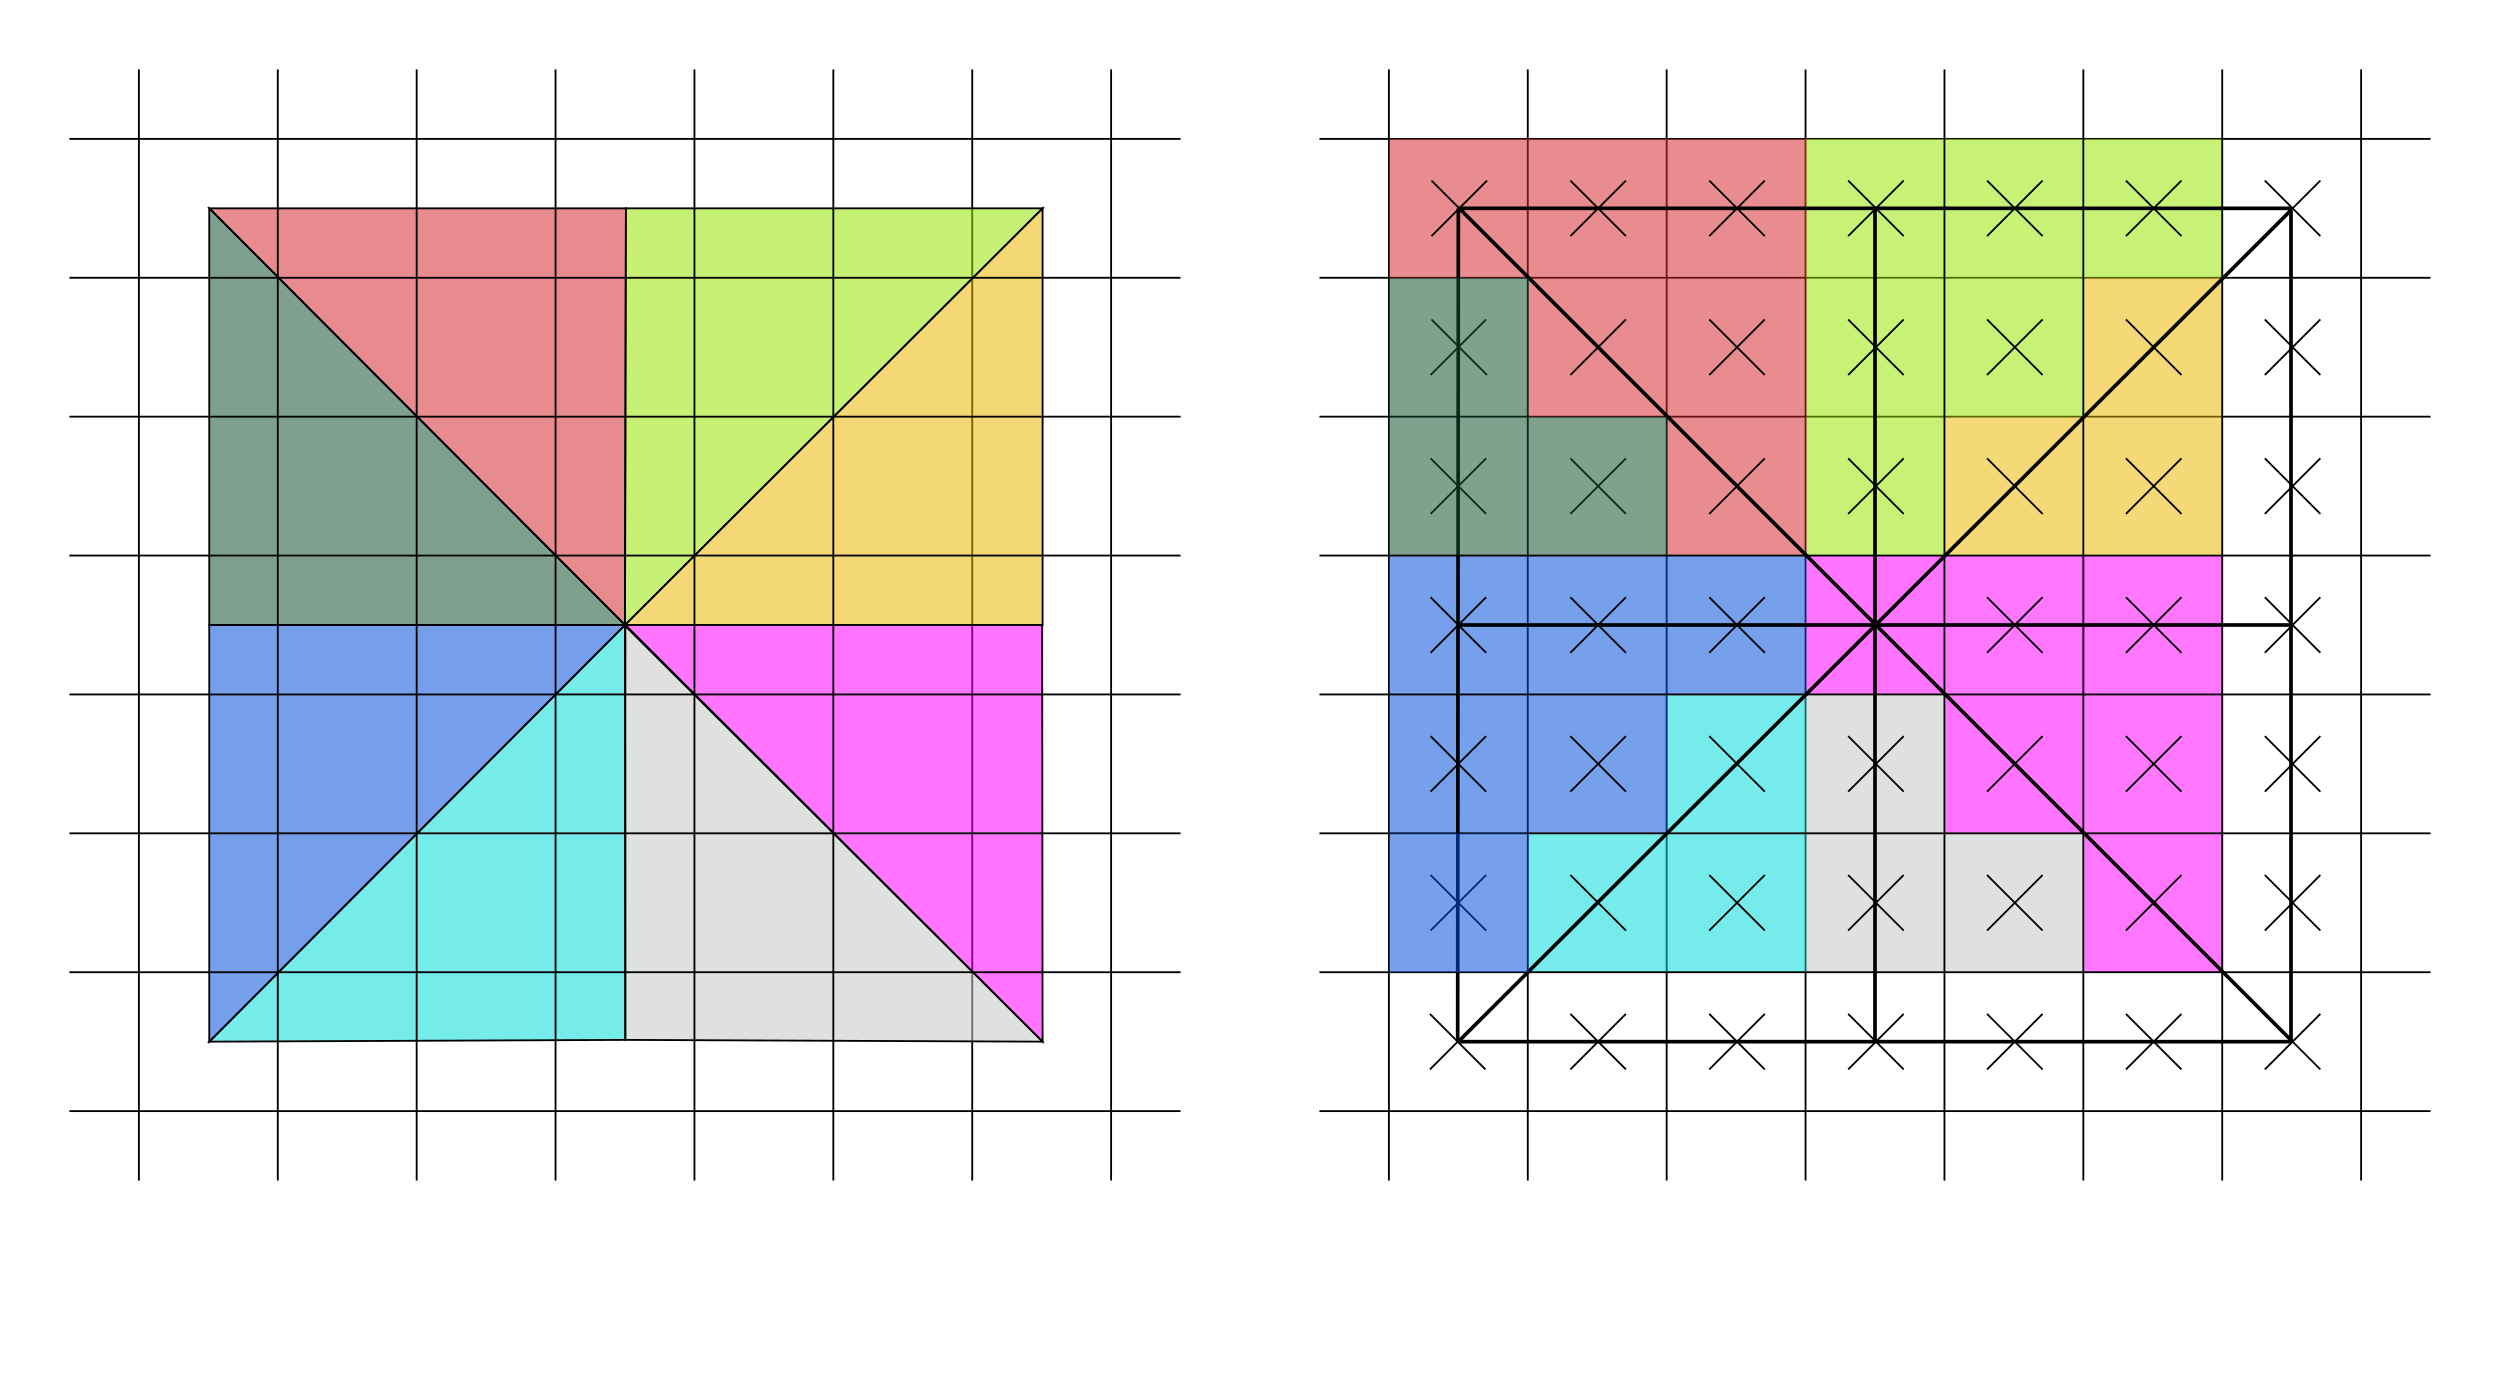 <?xml version="1.0" encoding="UTF-8" standalone="no"?>
<!-- Created with Inkscape (http://www.inkscape.org/) -->

<svg
   width="180mm"
   height="100mm"
   viewBox="0 0 180 100"
   version="1.1"
   id="svg1"
   inkscape:version="1.4 (86a8ad7, 2024-10-11)"
   sodipodi:docname="edge_function4.svg"
   xmlns:inkscape="http://www.inkscape.org/namespaces/inkscape"
   xmlns:sodipodi="http://sodipodi.sourceforge.net/DTD/sodipodi-0.dtd"
   xmlns="http://www.w3.org/2000/svg"
   xmlns:svg="http://www.w3.org/2000/svg">
  <sodipodi:namedview
     id="namedview1"
     pagecolor="#ffffff"
     bordercolor="#000000"
     borderopacity="0.25"
     inkscape:showpageshadow="2"
     inkscape:pageopacity="0.0"
     inkscape:pagecheckerboard="0"
     inkscape:deskcolor="#d1d1d1"
     inkscape:document-units="mm"
     inkscape:zoom="8.6733444"
     inkscape:cx="545.75257"
     inkscape:cy="82.840017"
     inkscape:window-width="2560"
     inkscape:window-height="1494"
     inkscape:window-x="-11"
     inkscape:window-y="-11"
     inkscape:window-maximized="1"
     inkscape:current-layer="layer1"
     showgrid="true">
    <inkscape:grid
       id="grid1"
       units="mm"
       originx="0"
       originy="0"
       spacingx="1"
       spacingy="1"
       empcolor="#0099e5"
       empopacity="0.302"
       color="#0099e5"
       opacity="0.149"
       empspacing="5"
       enabled="true"
       visible="true" />
  </sodipodi:namedview>
  <defs
     id="defs1" />
  <g
     inkscape:groupmode="layer"
     id="layer2"
     inkscape:label="back">
    <g
       id="g1">
      <path
         style="fill:none;fill-opacity:0.539;stroke:#000000;stroke-width:0.132;stroke-dasharray:none"
         d="M 70,5 V 85"
         id="path2-1-7"
         sodipodi:nodetypes="cc" />
      <path
         style="fill:none;fill-opacity:0.539;stroke:#000000;stroke-width:0.132;stroke-dasharray:none"
         d="M 80,5 V 85"
         id="path2-1-7-2"
         sodipodi:nodetypes="cc" />
      <path
         style="fill:#d42a30;fill-opacity:0.541;stroke:#000000;stroke-width:0.132;stroke-dasharray:none;stroke-opacity:1"
         d="m 15.066,15 29.934,30 0.066,-30 z"
         id="path10"
         sodipodi:nodetypes="cccc" />
      <path
         style="fill:#165030;fill-opacity:0.541;stroke:#000000;stroke-width:0.132;stroke-dasharray:none;stroke-opacity:1"
         d="M 15.066,15 V 45 H 45 Z"
         id="path11"
         sodipodi:nodetypes="cccc" />
      <path
         style="fill:#96e600;fill-opacity:0.541;stroke:#000000;stroke-width:0.132;stroke-dasharray:none;stroke-opacity:1"
         d="M 75.066,15 45,45 45.066,15 Z"
         id="path10-0"
         sodipodi:nodetypes="cccc" />
      <path
         style="fill:#eab800;fill-opacity:0.541;stroke:#000000;stroke-width:0.132;stroke-dasharray:none;stroke-opacity:1"
         d="M 75.066,15 V 45 H 45 Z"
         id="path11-8"
         sodipodi:nodetypes="cccc" />
      <path
         style="fill:#00dad9;fill-opacity:0.541;stroke:#000000;stroke-width:0.132;stroke-dasharray:none;stroke-opacity:1"
         d="M 15.066,75 45,45 45.026,74.872 Z"
         id="path10-7"
         sodipodi:nodetypes="cccc" />
      <path
         style="fill:#004fd9;fill-opacity:0.541;stroke:#000000;stroke-width:0.132;stroke-dasharray:none;stroke-opacity:1"
         d="M 15.066,75 V 45 h 29.934 z"
         id="path11-4"
         sodipodi:nodetypes="cccc" />
      <path
         style="fill:#c4c7c3;fill-opacity:0.541;stroke:#000000;stroke-width:0.132;stroke-dasharray:none;stroke-opacity:1"
         d="M 75.066,75 45.026,45.079 V 74.872 Z"
         id="path10-0-7"
         sodipodi:nodetypes="cccc" />
      <path
         style="fill:#ff00ff;fill-opacity:0.541;stroke:#000000;stroke-width:0.132;stroke-dasharray:none;stroke-opacity:1"
         d="M 75.066,75 75.035,45.001 H 45.031 Z"
         id="path11-8-8"
         sodipodi:nodetypes="cccc" />
      <path
         style="fill:none;fill-opacity:0.539;stroke:#000000;stroke-width:0.132;stroke-dasharray:none"
         d="M 5,10 H 85"
         id="path3-8-1-8"
         sodipodi:nodetypes="cc" />
      <path
         style="fill:none;fill-opacity:0.539;stroke:#000000;stroke-width:0.132;stroke-dasharray:none"
         d="M 5,20 H 85"
         id="path3-8-1-8-5"
         sodipodi:nodetypes="cc" />
      <path
         style="fill:none;fill-opacity:0.539;stroke:#000000;stroke-width:0.132;stroke-dasharray:none"
         d="M 5,30 H 85"
         id="path3-8-1-8-1"
         sodipodi:nodetypes="cc" />
      <path
         style="fill:none;fill-opacity:0.539;stroke:#000000;stroke-width:0.132;stroke-dasharray:none"
         d="M 5,40 H 85"
         id="path3-8-1-8-7"
         sodipodi:nodetypes="cc" />
      <path
         style="fill:none;fill-opacity:0.539;stroke:#000000;stroke-width:0.132;stroke-dasharray:none"
         d="M 5,50 H 85"
         id="path3-8-1-8-2"
         sodipodi:nodetypes="cc" />
      <path
         style="fill:none;fill-opacity:0.539;stroke:#000000;stroke-width:0.132;stroke-dasharray:none"
         d="M 5,60 H 85"
         id="path3-8-1-8-16"
         sodipodi:nodetypes="cc" />
      <path
         style="fill:none;fill-opacity:0.539;stroke:#000000;stroke-width:0.132;stroke-dasharray:none"
         d="M 5,70 H 85"
         id="path3-8-1-8-6"
         sodipodi:nodetypes="cc" />
      <path
         style="fill:none;fill-opacity:0.539;stroke:#000000;stroke-width:0.132;stroke-dasharray:none"
         d="M 5,80 H 85"
         id="path3-8-1-8-6-6"
         sodipodi:nodetypes="cc" />
      <path
         style="fill:none;fill-opacity:0.539;stroke:#000000;stroke-width:0.132;stroke-dasharray:none"
         d="M 60,5 V 85"
         id="path2-1-7-4"
         sodipodi:nodetypes="cc" />
      <path
         style="fill:none;fill-opacity:0.539;stroke:#000000;stroke-width:0.132;stroke-dasharray:none"
         d="M 50,5 V 85"
         id="path2-1-7-3"
         sodipodi:nodetypes="cc" />
      <path
         style="fill:none;fill-opacity:0.539;stroke:#000000;stroke-width:0.132;stroke-dasharray:none"
         d="M 40,5 V 85"
         id="path2-1-7-1"
         sodipodi:nodetypes="cc" />
      <path
         style="fill:none;fill-opacity:0.539;stroke:#000000;stroke-width:0.132;stroke-dasharray:none"
         d="M 30,5 V 85"
         id="path2-1-7-42"
         sodipodi:nodetypes="cc" />
      <path
         style="fill:none;fill-opacity:0.539;stroke:#000000;stroke-width:0.132;stroke-dasharray:none"
         d="M 20,5 V 85"
         id="path2-1-7-31"
         sodipodi:nodetypes="cc" />
      <path
         style="fill:none;fill-opacity:0.539;stroke:#000000;stroke-width:0.132;stroke-dasharray:none"
         d="M 10,5 V 85"
         id="path2-1-7-5"
         sodipodi:nodetypes="cc" />
    </g>
    <path
       style="fill:none;fill-opacity:0.539;stroke:#000000;stroke-width:0.132;stroke-dasharray:none"
       d="M 95,20 H 175"
       id="path3-8-1-8-5-8"
       sodipodi:nodetypes="cc" />
    <path
       style="fill:none;fill-opacity:0.539;stroke:#000000;stroke-width:0.132;stroke-dasharray:none"
       d="M 95,10 H 175"
       id="path3-8-1-8-5-8-3"
       sodipodi:nodetypes="cc" />
    <path
       style="fill:none;fill-opacity:0.539;stroke:#000000;stroke-width:0.132;stroke-dasharray:none"
       d="M 95,30 H 175"
       id="path3-8-1-8-5-8-0"
       sodipodi:nodetypes="cc" />
    <path
       style="fill:none;fill-opacity:0.539;stroke:#000000;stroke-width:0.132;stroke-dasharray:none"
       d="M 110,5 V 85"
       id="path2-1-7-5-9"
       sodipodi:nodetypes="cc" />
    <path
       style="fill:none;fill-opacity:0.539;stroke:#000000;stroke-width:0.132;stroke-dasharray:none"
       d="M 120,5 V 85"
       id="path2-1-7-5-9-5"
       sodipodi:nodetypes="cc" />
    <path
       style="fill:none;fill-opacity:0.539;stroke:#000000;stroke-width:0.132;stroke-dasharray:none"
       d="M 130,5 V 85"
       id="path2-1-7-5-9-5-9"
       sodipodi:nodetypes="cc" />
    <path
       style="fill:none;fill-opacity:0.539;stroke:#000000;stroke-width:0.132;stroke-dasharray:none"
       d="M 100,5 V 85"
       id="path2-1-7-5-9-1"
       sodipodi:nodetypes="cc" />
  </g>
  <g
     inkscape:label="Layer 1"
     inkscape:groupmode="layer"
     id="layer1">
    <rect
       style="fill:#004fd9;fill-opacity:0.539;stroke:none;stroke-width:0.132;stroke-dasharray:none"
       id="rect9-3"
       width="10"
       height="10"
       x="120.066"
       y="40" />
    <rect
       style="fill:#004fd9;fill-opacity:0.539;stroke:none;stroke-width:0.132;stroke-dasharray:none"
       id="rect9-2"
       width="10"
       height="10"
       x="110.066"
       y="40" />
    <rect
       style="fill:#004fd9;fill-opacity:0.539;stroke:none;stroke-width:0.132;stroke-dasharray:none"
       id="rect9-2-9"
       width="10"
       height="10"
       x="100.066"
       y="40" />
    <rect
       style="fill:#004fd9;fill-opacity:0.539;stroke:none;stroke-width:0.132;stroke-dasharray:none"
       id="rect9-2-4"
       width="10"
       height="10"
       x="100.066"
       y="50" />
    <rect
       style="fill:#004fd9;fill-opacity:0.539;stroke:none;stroke-width:0.132;stroke-dasharray:none"
       id="rect9-37"
       width="10"
       height="10"
       x="110.066"
       y="50" />
    <rect
       style="fill:#00dad9;fill-opacity:0.539;stroke:none;stroke-width:0.132;stroke-dasharray:none"
       id="rect9-7"
       width="10"
       height="10"
       x="120.066"
       y="50" />
    <rect
       style="fill:#00dad9;fill-opacity:0.539;stroke:none;stroke-width:0.132;stroke-dasharray:none"
       id="rect9-7-7"
       width="10"
       height="10"
       x="110.066"
       y="60" />
    <rect
       style="fill:#00dad9;fill-opacity:0.539;stroke:none;stroke-width:0.132;stroke-dasharray:none"
       id="rect9-7-5"
       width="10"
       height="10"
       x="120.066"
       y="60" />
    <rect
       style="fill:#c4c7c3;fill-opacity:0.541;stroke:none;stroke-width:0.132;stroke-dasharray:none"
       id="rect9-4"
       width="10"
       height="10"
       x="130.066"
       y="50" />
    <rect
       style="fill:#c4c7c3;fill-opacity:0.541;stroke:none;stroke-width:0.132;stroke-dasharray:none"
       id="rect9-4-4"
       width="10"
       height="10"
       x="130.066"
       y="60" />
    <rect
       style="fill:#c4c7c3;fill-opacity:0.541;stroke:none;stroke-width:0.132;stroke-dasharray:none"
       id="rect9-4-0"
       width="10"
       height="10"
       x="140.066"
       y="60" />
    <rect
       style="fill:#ff00ff;fill-opacity:0.539;stroke:none;stroke-width:0.132;stroke-dasharray:none"
       id="rect9-96"
       width="10"
       height="10"
       x="140.066"
       y="40" />
    <rect
       style="fill:#ff00ff;fill-opacity:0.539;stroke:none;stroke-width:0.132;stroke-dasharray:none"
       id="rect9-96-3"
       width="10"
       height="10"
       x="150"
       y="40" />
    <rect
       style="fill:#ff00ff;fill-opacity:0.539;stroke:none;stroke-width:0.132;stroke-dasharray:none"
       id="rect9-96-5"
       width="10"
       height="10"
       x="150.066"
       y="50" />
    <rect
       style="fill:#ff00ff;fill-opacity:0.539;stroke:none;stroke-width:0.132;stroke-dasharray:none"
       id="rect9-96-2"
       width="10"
       height="10"
       x="150.066"
       y="60" />
    <rect
       style="fill:#ff00ff;fill-opacity:0.541;stroke:none;stroke-width:0.132;stroke-dasharray:none"
       id="rect9-8"
       width="10"
       height="10"
       x="130.066"
       y="40" />
    <rect
       style="fill:#ff00ff;fill-opacity:0.541;stroke:none;stroke-width:0.132;stroke-dasharray:none"
       id="rect9-81"
       width="10"
       height="10"
       x="140.066"
       y="50" />
    <rect
       style="fill:#eab800;fill-opacity:0.539;stroke:none;stroke-width:0.132;stroke-dasharray:none"
       id="rect9-9"
       width="10"
       height="10"
       x="140.066"
       y="30" />
    <rect
       style="fill:#eab800;fill-opacity:0.539;stroke:none;stroke-width:0.132;stroke-dasharray:none"
       id="rect9-9-4"
       width="10"
       height="10"
       x="150.066"
       y="20" />
    <rect
       style="fill:#eab800;fill-opacity:0.539;stroke:none;stroke-width:0.132;stroke-dasharray:none"
       id="rect9-9-3"
       width="10"
       height="10"
       x="150.066"
       y="30" />
    <rect
       style="fill:#96e600;fill-opacity:0.539;stroke:none;stroke-width:0.132;stroke-dasharray:none"
       id="rect9-6"
       width="10"
       height="10"
       x="130.066"
       y="20" />
    <rect
       style="fill:#96e600;fill-opacity:0.539;stroke:none;stroke-width:0.132;stroke-dasharray:none"
       id="rect9-6-1"
       width="10"
       height="10"
       x="130"
       y="10" />
    <rect
       style="fill:#96e600;fill-opacity:0.539;stroke:none;stroke-width:0.132;stroke-dasharray:none"
       id="rect9-6-4"
       width="10"
       height="10"
       x="140"
       y="10" />
    <rect
       style="fill:#96e600;fill-opacity:0.539;stroke:none;stroke-width:0.132;stroke-dasharray:none"
       id="rect9-6-40"
       width="10"
       height="10"
       x="150.066"
       y="10" />
    <rect
       style="fill:#96e600;fill-opacity:0.539;stroke:none;stroke-width:0.132;stroke-dasharray:none"
       id="rect9-62"
       width="10"
       height="10"
       x="140.066"
       y="20" />
    <rect
       style="fill:#96e600;fill-opacity:0.539;stroke:none;stroke-width:0.132;stroke-dasharray:none"
       id="rect9-0"
       width="10"
       height="10"
       x="130.066"
       y="30" />
    <rect
       style="fill:#d42a30;fill-opacity:0.539;stroke:none;stroke-width:0.132;stroke-dasharray:none"
       id="rect9-21"
       width="10"
       height="10"
       x="120.066"
       y="20" />
    <rect
       style="fill:#d42a30;fill-opacity:0.539;stroke:none;stroke-width:0.132;stroke-dasharray:none"
       id="rect9-5"
       width="10"
       height="10"
       x="120.066"
       y="30" />
    <rect
       style="fill:#d42a30;fill-opacity:0.539;stroke:none;stroke-width:0.132;stroke-dasharray:none"
       id="rect9-22"
       width="10"
       height="10"
       x="110.066"
       y="20" />
    <rect
       style="fill:#d42a30;fill-opacity:0.539;stroke:none;stroke-width:0.132;stroke-dasharray:none"
       id="rect9-22-1"
       width="10"
       height="10"
       x="110.066"
       y="10" />
    <rect
       style="fill:#d42a30;fill-opacity:0.539;stroke:none;stroke-width:0.132;stroke-dasharray:none"
       id="rect9-22-3"
       width="10"
       height="10"
       x="120.066"
       y="10" />
    <rect
       style="fill:#d42a30;fill-opacity:0.539;stroke:none;stroke-width:0.132;stroke-dasharray:none"
       id="rect9-22-8"
       width="10"
       height="10"
       x="100.066"
       y="10" />
    <path
       style="fill:none;fill-opacity:0.539;stroke:#000000;stroke-width:0.265;stroke-dasharray:none"
       d="m 105,15 h 60"
       id="path4-1" />
    <path
       style="fill:none;fill-opacity:0.539;stroke:#000000;stroke-width:0.265;stroke-dasharray:none"
       d="m 105,75 h 60"
       id="path4-1-3" />
    <path
       style="fill:none;fill-opacity:0.539;stroke:#000000;stroke-width:0.265;stroke-dasharray:none"
       d="m 105,45 h 60"
       id="path4-9"
       sodipodi:nodetypes="cc" />
    <path
       style="fill:none;fill-opacity:0.539;stroke:#000000;stroke-width:0.265;stroke-dasharray:none"
       d="m 135,15 0,60"
       id="path5"
       sodipodi:nodetypes="cc" />
    <path
       style="fill:none;fill-opacity:0.539;stroke:#000000;stroke-width:0.265;stroke-dasharray:none"
       d="m 105,15 -0.047,60"
       id="path5-3-8"
       sodipodi:nodetypes="cc" />
    <path
       style="fill:none;fill-opacity:0.539;stroke:#000000;stroke-width:0.265;stroke-dasharray:none"
       d="M 164.953,15.132 V 75"
       id="path5-3-8-6" />
    <path
       style="fill:none;fill-opacity:0.539;stroke:#000000;stroke-width:0.265;stroke-dasharray:none"
       d="m 105.066,15 60,60"
       id="path6"
       sodipodi:nodetypes="cc" />
    <path
       style="fill:none;fill-opacity:0.539;stroke:#000000;stroke-width:0.265;stroke-dasharray:none"
       d="M 105,75 164.953,15.132"
       id="path7"
       sodipodi:nodetypes="cc" />
    <path
       style="fill:none;fill-opacity:0.539;stroke:#000000;stroke-width:0.132;stroke-dasharray:none"
       d="m 153.066,33 4,4"
       id="path8" />
    <path
       style="fill:none;fill-opacity:0.539;stroke:#000000;stroke-width:0.132;stroke-dasharray:none"
       d="m 153.066,37 4,-4"
       id="path9" />
    <path
       style="fill:none;fill-opacity:0.539;stroke:#000000;stroke-width:0.132;stroke-dasharray:none"
       d="m 153.066,43 4,4"
       id="path8-1" />
    <path
       style="fill:none;fill-opacity:0.539;stroke:#000000;stroke-width:0.132;stroke-dasharray:none"
       d="m 153.066,47 4,-4"
       id="path9-0" />
    <path
       style="fill:none;fill-opacity:0.539;stroke:#000000;stroke-width:0.132;stroke-dasharray:none"
       d="m 153.066,53 4,4"
       id="path8-8" />
    <path
       style="fill:none;fill-opacity:0.539;stroke:#000000;stroke-width:0.132;stroke-dasharray:none"
       d="m 153.066,57 4,-4"
       id="path9-3" />
    <path
       style="fill:none;fill-opacity:0.539;stroke:#000000;stroke-width:0.132;stroke-dasharray:none"
       d="m 153.066,63 4,4"
       id="path8-9" />
    <path
       style="fill:none;fill-opacity:0.539;stroke:#000000;stroke-width:0.132;stroke-dasharray:none"
       d="m 153.066,67 4,-4"
       id="path9-9" />
    <path
       style="fill:none;fill-opacity:0.539;stroke:#000000;stroke-width:0.132;stroke-dasharray:none"
       d="m 143.066,63 4,4"
       id="path8-3" />
    <path
       style="fill:none;fill-opacity:0.539;stroke:#000000;stroke-width:0.132;stroke-dasharray:none"
       d="m 143.066,67 4,-4"
       id="path9-33" />
    <path
       style="fill:none;fill-opacity:0.539;stroke:#000000;stroke-width:0.132;stroke-dasharray:none"
       d="m 133.066,63 4,4"
       id="path8-80" />
    <path
       style="fill:none;fill-opacity:0.539;stroke:#000000;stroke-width:0.132;stroke-dasharray:none"
       d="m 133.066,67 4,-4"
       id="path9-8" />
    <path
       style="fill:none;fill-opacity:0.539;stroke:#000000;stroke-width:0.132;stroke-dasharray:none"
       d="m 123.066,63 4,4"
       id="path8-81" />
    <path
       style="fill:none;fill-opacity:0.539;stroke:#000000;stroke-width:0.132;stroke-dasharray:none"
       d="m 123.066,67 4,-4"
       id="path9-98" />
    <path
       style="fill:none;fill-opacity:0.539;stroke:#000000;stroke-width:0.132;stroke-dasharray:none"
       d="m 113.066,63 4,4"
       id="path8-2" />
    <path
       style="fill:none;fill-opacity:0.539;stroke:#000000;stroke-width:0.132;stroke-dasharray:none"
       d="m 113.066,67 4,-4"
       id="path9-82" />
    <path
       style="fill:none;fill-opacity:0.539;stroke:#000000;stroke-width:0.132;stroke-dasharray:none"
       d="m 103.066,13 4,4"
       id="path8-2-1" />
    <path
       style="fill:none;fill-opacity:0.539;stroke:#000000;stroke-width:0.132;stroke-dasharray:none"
       d="m 103.066,17 4,-4"
       id="path9-82-2" />
    <path
       style="fill:none;fill-opacity:0.539;stroke:#000000;stroke-width:0.132;stroke-dasharray:none"
       d="m 113.066,13 4,4"
       id="path8-2-7" />
    <path
       style="fill:none;fill-opacity:0.539;stroke:#000000;stroke-width:0.132;stroke-dasharray:none"
       d="m 113.066,17 4,-4"
       id="path9-82-8" />
    <path
       style="fill:none;fill-opacity:0.539;stroke:#000000;stroke-width:0.132;stroke-dasharray:none"
       d="m 123.066,13 4,4"
       id="path8-2-0" />
    <path
       style="fill:none;fill-opacity:0.539;stroke:#000000;stroke-width:0.132;stroke-dasharray:none"
       d="m 123.066,17 4,-4"
       id="path9-82-1" />
    <path
       style="fill:none;fill-opacity:0.539;stroke:#000000;stroke-width:0.132;stroke-dasharray:none"
       d="m 133.066,13 4,4"
       id="path8-2-18" />
    <path
       style="fill:none;fill-opacity:0.539;stroke:#000000;stroke-width:0.132;stroke-dasharray:none"
       d="m 133.066,17 4,-4"
       id="path9-82-9" />
    <path
       style="fill:none;fill-opacity:0.539;stroke:#000000;stroke-width:0.132;stroke-dasharray:none"
       d="m 143.066,13 4,4"
       id="path8-2-3" />
    <path
       style="fill:none;fill-opacity:0.539;stroke:#000000;stroke-width:0.132;stroke-dasharray:none"
       d="m 143.066,17 4,-4"
       id="path9-82-98" />
    <path
       style="fill:none;fill-opacity:0.539;stroke:#000000;stroke-width:0.132;stroke-dasharray:none"
       d="m 153.066,13 4,4"
       id="path8-2-78" />
    <path
       style="fill:none;fill-opacity:0.539;stroke:#000000;stroke-width:0.132;stroke-dasharray:none"
       d="m 153.066,17 4,-4"
       id="path9-82-3" />
    <path
       style="fill:none;fill-opacity:0.539;stroke:#000000;stroke-width:0.132;stroke-dasharray:none"
       d="m 163.066,13 4,4"
       id="path8-2-07" />
    <path
       style="fill:none;fill-opacity:0.539;stroke:#000000;stroke-width:0.132;stroke-dasharray:none"
       d="m 163.066,17 4,-4"
       id="path9-82-34" />
    <path
       style="fill:none;fill-opacity:0.539;stroke:#000000;stroke-width:0.132;stroke-dasharray:none"
       d="m 163.066,23 4,4"
       id="path8-2-09" />
    <path
       style="fill:none;fill-opacity:0.539;stroke:#000000;stroke-width:0.132;stroke-dasharray:none"
       d="m 163.066,27 4,-4"
       id="path9-82-96" />
    <path
       style="fill:none;fill-opacity:0.539;stroke:#000000;stroke-width:0.132;stroke-dasharray:none"
       d="m 163.066,33 4,4"
       id="path8-2-4" />
    <path
       style="fill:none;fill-opacity:0.539;stroke:#000000;stroke-width:0.132;stroke-dasharray:none"
       d="m 163.066,37 4,-4"
       id="path9-82-99" />
    <path
       style="fill:none;fill-opacity:0.539;stroke:#000000;stroke-width:0.132;stroke-dasharray:none"
       d="m 163.066,43 4,4"
       id="path8-2-33" />
    <path
       style="fill:none;fill-opacity:0.539;stroke:#000000;stroke-width:0.132;stroke-dasharray:none"
       d="m 163.066,47 4,-4"
       id="path9-82-7" />
    <path
       style="fill:none;fill-opacity:0.539;stroke:#000000;stroke-width:0.132;stroke-dasharray:none"
       d="m 163.066,53 4,4"
       id="path8-2-8" />
    <path
       style="fill:none;fill-opacity:0.539;stroke:#000000;stroke-width:0.132;stroke-dasharray:none"
       d="m 163.066,57 4,-4"
       id="path9-82-80" />
    <path
       style="fill:none;fill-opacity:0.539;stroke:#000000;stroke-width:0.132;stroke-dasharray:none"
       d="m 163.066,63 4,4"
       id="path8-2-89" />
    <path
       style="fill:none;fill-opacity:0.539;stroke:#000000;stroke-width:0.132;stroke-dasharray:none"
       d="m 163.066,67 4,-4"
       id="path9-82-72" />
    <path
       style="fill:none;fill-opacity:0.539;stroke:#000000;stroke-width:0.132;stroke-dasharray:none"
       d="m 163.066,73 4,4"
       id="path8-2-9" />
    <path
       style="fill:none;fill-opacity:0.539;stroke:#000000;stroke-width:0.132;stroke-dasharray:none"
       d="m 163.066,77 4,-4"
       id="path9-82-0" />
    <path
       style="fill:none;fill-opacity:0.539;stroke:#000000;stroke-width:0.132;stroke-dasharray:none"
       d="m 153.066,73 4,4"
       id="path8-2-86" />
    <path
       style="fill:none;fill-opacity:0.539;stroke:#000000;stroke-width:0.132;stroke-dasharray:none"
       d="m 153.066,77 4,-4"
       id="path9-82-12" />
    <path
       style="fill:none;fill-opacity:0.539;stroke:#000000;stroke-width:0.132;stroke-dasharray:none"
       d="m 143.066,73 4,4"
       id="path8-2-6" />
    <path
       style="fill:none;fill-opacity:0.539;stroke:#000000;stroke-width:0.132;stroke-dasharray:none"
       d="m 143.066,77 4,-4"
       id="path9-82-26" />
    <path
       style="fill:none;fill-opacity:0.539;stroke:#000000;stroke-width:0.132;stroke-dasharray:none"
       d="m 133.066,73 4,4"
       id="path8-2-46" />
    <path
       style="fill:none;fill-opacity:0.539;stroke:#000000;stroke-width:0.132;stroke-dasharray:none"
       d="m 133.066,77 4,-4"
       id="path9-82-18" />
    <path
       style="fill:none;fill-opacity:0.539;stroke:#000000;stroke-width:0.132;stroke-dasharray:none"
       d="m 123.066,73 4,4"
       id="path8-2-76" />
    <path
       style="fill:none;fill-opacity:0.539;stroke:#000000;stroke-width:0.132;stroke-dasharray:none"
       d="m 123.066,77 4,-4"
       id="path9-82-29" />
    <path
       style="fill:none;fill-opacity:0.539;stroke:#000000;stroke-width:0.132;stroke-dasharray:none"
       d="m 113.066,73 4,4"
       id="path8-2-39" />
    <path
       style="fill:none;fill-opacity:0.539;stroke:#000000;stroke-width:0.132;stroke-dasharray:none"
       d="m 113.066,77 4,-4"
       id="path9-82-181" />
    <path
       style="fill:none;fill-opacity:0.539;stroke:#000000;stroke-width:0.132;stroke-dasharray:none"
       d="m 102.953,73 4,4"
       id="path8-2-5" />
    <path
       style="fill:none;fill-opacity:0.539;stroke:#000000;stroke-width:0.132;stroke-dasharray:none"
       d="m 102.953,77 4,-4"
       id="path9-82-25" />
    <path
       style="fill:none;fill-opacity:0.539;stroke:#000000;stroke-width:0.132;stroke-dasharray:none"
       d="m 103,63 4,4"
       id="path8-2-2" />
    <path
       style="fill:none;fill-opacity:0.539;stroke:#000000;stroke-width:0.132;stroke-dasharray:none"
       d="m 103,67 4,-4"
       id="path9-82-294" />
    <path
       style="fill:none;fill-opacity:0.539;stroke:#000000;stroke-width:0.132;stroke-dasharray:none"
       d="m 103,53 4,4"
       id="path8-2-82" />
    <path
       style="fill:none;fill-opacity:0.539;stroke:#000000;stroke-width:0.132;stroke-dasharray:none"
       d="m 103,57 4,-4"
       id="path9-82-5" />
    <path
       style="fill:none;fill-opacity:0.539;stroke:#000000;stroke-width:0.132;stroke-dasharray:none"
       d="m 103,43 4,4"
       id="path8-2-25" />
    <path
       style="fill:none;fill-opacity:0.539;stroke:#000000;stroke-width:0.132;stroke-dasharray:none"
       d="m 103,47 4,-4"
       id="path9-82-08" />
    <path
       style="fill:none;fill-opacity:0.539;stroke:#000000;stroke-width:0.132;stroke-dasharray:none"
       d="m 103,33 4,4"
       id="path8-2-67" />
    <path
       style="fill:none;fill-opacity:0.539;stroke:#000000;stroke-width:0.132;stroke-dasharray:none"
       d="m 103,37 4,-4"
       id="path9-82-997" />
    <path
       style="fill:none;fill-opacity:0.539;stroke:#000000;stroke-width:0.132;stroke-dasharray:none"
       d="m 103.066,23 4,4"
       id="path8-2-766" />
    <path
       style="fill:none;fill-opacity:0.539;stroke:#000000;stroke-width:0.132;stroke-dasharray:none"
       d="m 103,27 4,-4"
       id="path9-82-58" />
    <path
       style="fill:none;fill-opacity:0.539;stroke:#000000;stroke-width:0.132;stroke-dasharray:none"
       d="m 113.066,53 4,4"
       id="path8-7" />
    <path
       style="fill:none;fill-opacity:0.539;stroke:#000000;stroke-width:0.132;stroke-dasharray:none"
       d="m 113.066,57 4,-4"
       id="path9-81" />
    <path
       style="fill:none;fill-opacity:0.539;stroke:#000000;stroke-width:0.132;stroke-dasharray:none"
       d="m 113.066,43 4,4"
       id="path8-12" />
    <path
       style="fill:none;fill-opacity:0.539;stroke:#000000;stroke-width:0.132;stroke-dasharray:none"
       d="m 113.066,47 4,-4"
       id="path9-4" />
    <path
       style="fill:none;fill-opacity:0.539;stroke:#000000;stroke-width:0.132;stroke-dasharray:none"
       d="m 113.066,33 4,4"
       id="path8-6" />
    <path
       style="fill:none;fill-opacity:0.539;stroke:#000000;stroke-width:0.132;stroke-dasharray:none"
       d="m 113.066,37 4,-4"
       id="path9-2" />
    <rect
       style="fill:#165030;fill-opacity:0.539;stroke:none;stroke-width:0.132;stroke-dasharray:none"
       id="rect9-07"
       width="10"
       height="10"
       x="110.066"
       y="30" />
    <rect
       style="fill:#165030;fill-opacity:0.539;stroke:none;stroke-width:0.132;stroke-dasharray:none"
       id="rect9-07-1"
       width="10"
       height="10"
       x="100.066"
       y="20" />
    <rect
       style="fill:#165030;fill-opacity:0.539;stroke:none;stroke-width:0.132;stroke-dasharray:none"
       id="rect9-07-4"
       width="10"
       height="10"
       x="100.066"
       y="30" />
    <path
       style="fill:none;fill-opacity:0.539;stroke:#000000;stroke-width:0.132;stroke-dasharray:none"
       d="m 123.066,33 4,4"
       id="path8-92" />
    <path
       style="fill:none;fill-opacity:0.539;stroke:#000000;stroke-width:0.132;stroke-dasharray:none"
       d="m 123.066,37 4,-4"
       id="path9-46" />
    <path
       style="fill:none;fill-opacity:0.539;stroke:#000000;stroke-width:0.132;stroke-dasharray:none"
       d="m 123.066,43 4,4"
       id="path8-11" />
    <path
       style="fill:none;fill-opacity:0.539;stroke:#000000;stroke-width:0.132;stroke-dasharray:none"
       d="m 123.066,47 4,-4"
       id="path9-97" />
    <path
       style="fill:none;fill-opacity:0.539;stroke:#000000;stroke-width:0.132;stroke-dasharray:none"
       d="m 123.066,53 4,4"
       id="path8-5" />
    <path
       style="fill:none;fill-opacity:0.539;stroke:#000000;stroke-width:0.132;stroke-dasharray:none"
       d="m 123.066,57 4,-4"
       id="path9-20" />
    <path
       style="fill:none;fill-opacity:0.539;stroke:#000000;stroke-width:0.132;stroke-dasharray:none"
       d="m 133.066,53 4,4"
       id="path8-18" />
    <path
       style="fill:none;fill-opacity:0.539;stroke:#000000;stroke-width:0.132;stroke-dasharray:none"
       d="m 133.066,57 4,-4"
       id="path9-1" />
    <path
       style="fill:none;fill-opacity:0.539;stroke:#000000;stroke-width:0.132;stroke-dasharray:none"
       d="m 143.066,53 4,4"
       id="path8-25" />
    <path
       style="fill:none;fill-opacity:0.539;stroke:#000000;stroke-width:0.132;stroke-dasharray:none"
       d="m 143.066,57 4,-4"
       id="path9-25" />
    <path
       style="fill:none;fill-opacity:0.539;stroke:#000000;stroke-width:0.132;stroke-dasharray:none"
       d="m 143.066,43 4,4"
       id="path8-72" />
    <path
       style="fill:none;fill-opacity:0.539;stroke:#000000;stroke-width:0.132;stroke-dasharray:none"
       d="m 143.066,47 4,-4"
       id="path9-29" />
    <path
       style="fill:none;fill-opacity:0.539;stroke:#000000;stroke-width:0.132;stroke-dasharray:none"
       d="m 143.066,33 4,4"
       id="path8-69" />
    <path
       style="fill:none;fill-opacity:0.539;stroke:#000000;stroke-width:0.132;stroke-dasharray:none"
       d="m 143.066,37 4,-4"
       id="path9-825" />
    <path
       style="fill:none;fill-opacity:0.539;stroke:#000000;stroke-width:0.132;stroke-dasharray:none"
       d="m 133.066,33 4,4"
       id="path8-125" />
    <path
       style="fill:none;fill-opacity:0.539;stroke:#000000;stroke-width:0.132;stroke-dasharray:none"
       d="m 133.066,37 4,-4"
       id="path9-08" />
    <path
       style="fill:none;fill-opacity:0.539;stroke:#000000;stroke-width:0.132;stroke-dasharray:none"
       d="m 133.066,23 4,4"
       id="path8-96" />
    <path
       style="fill:none;fill-opacity:0.539;stroke:#000000;stroke-width:0.132;stroke-dasharray:none"
       d="m 133.066,27 4,-4"
       id="path9-7" />
    <path
       style="fill:none;fill-opacity:0.539;stroke:#000000;stroke-width:0.132;stroke-dasharray:none"
       d="m 143.066,23 4,4"
       id="path8-693" />
    <path
       style="fill:none;fill-opacity:0.539;stroke:#000000;stroke-width:0.132;stroke-dasharray:none"
       d="m 143.066,27 4,-4"
       id="path9-5" />
    <path
       style="fill:none;fill-opacity:0.539;stroke:#000000;stroke-width:0.132;stroke-dasharray:none"
       d="m 153.066,23 4,4"
       id="path8-58" />
    <path
       style="fill:none;fill-opacity:0.539;stroke:#000000;stroke-width:0.132;stroke-dasharray:none"
       d="m 153.066,27 4,-4"
       id="path9-254" />
    <path
       style="fill:none;fill-opacity:0.539;stroke:#000000;stroke-width:0.132;stroke-dasharray:none"
       d="m 123.066,23 4,4"
       id="path8-16" />
    <path
       style="fill:none;fill-opacity:0.539;stroke:#000000;stroke-width:0.132;stroke-dasharray:none"
       d="m 123.066,27 4,-4"
       id="path9-335" />
    <path
       style="fill:none;fill-opacity:0.539;stroke:#000000;stroke-width:0.132;stroke-dasharray:none"
       d="m 113.066,23 4,4"
       id="path8-82" />
    <path
       style="fill:none;fill-opacity:0.539;stroke:#000000;stroke-width:0.132;stroke-dasharray:none"
       d="m 113.066,27 4,-4"
       id="path9-53" />
    <path
       style="fill:none;fill-opacity:0.539;stroke:#000000;stroke-width:0.132;stroke-dasharray:none"
       d="M 95,40 H 175"
       id="path3-8-1-8-5-8-8"
       sodipodi:nodetypes="cc" />
    <path
       style="fill:none;fill-opacity:0.539;stroke:#000000;stroke-width:0.132;stroke-dasharray:none"
       d="M 95,50 H 175"
       id="path3-8-1-8-5-8-37"
       sodipodi:nodetypes="cc" />
    <path
       style="fill:none;fill-opacity:0.539;stroke:#000000;stroke-width:0.132;stroke-dasharray:none"
       d="M 95,60 H 175"
       id="path3-8-1-8-5-8-9"
       sodipodi:nodetypes="cc" />
    <path
       style="fill:none;fill-opacity:0.539;stroke:#000000;stroke-width:0.132;stroke-dasharray:none"
       d="M 95,70 H 175"
       id="path3-8-1-8-5-8-98"
       sodipodi:nodetypes="cc" />
    <path
       style="fill:none;fill-opacity:0.539;stroke:#000000;stroke-width:0.132;stroke-dasharray:none"
       d="M 95,80 H 175"
       id="path3-8-1-8-5-8-6"
       sodipodi:nodetypes="cc" />
    <path
       style="fill:none;fill-opacity:0.539;stroke:#000000;stroke-width:0.132;stroke-dasharray:none"
       d="M 140,5 V 85"
       id="path2-1-7-5-9-5-2"
       sodipodi:nodetypes="cc" />
    <path
       style="fill:none;fill-opacity:0.539;stroke:#000000;stroke-width:0.132;stroke-dasharray:none"
       d="M 150,5 V 85"
       id="path2-1-7-5-9-5-6"
       sodipodi:nodetypes="cc" />
    <path
       style="fill:none;fill-opacity:0.539;stroke:#000000;stroke-width:0.132;stroke-dasharray:none"
       d="M 160,5 V 85"
       id="path2-1-7-5-9-5-4"
       sodipodi:nodetypes="cc" />
    <path
       style="fill:none;fill-opacity:0.539;stroke:#000000;stroke-width:0.132;stroke-dasharray:none"
       d="M 170,5 V 85"
       id="path2-1-7-5-9-5-4-1"
       sodipodi:nodetypes="cc" />
    <rect
       style="fill:#004fd9;fill-opacity:0.539;stroke:none;stroke-width:0.132;stroke-dasharray:none"
       id="rect9-2-3"
       width="10"
       height="10"
       x="100.066"
       y="60" />
  </g>
</svg>
